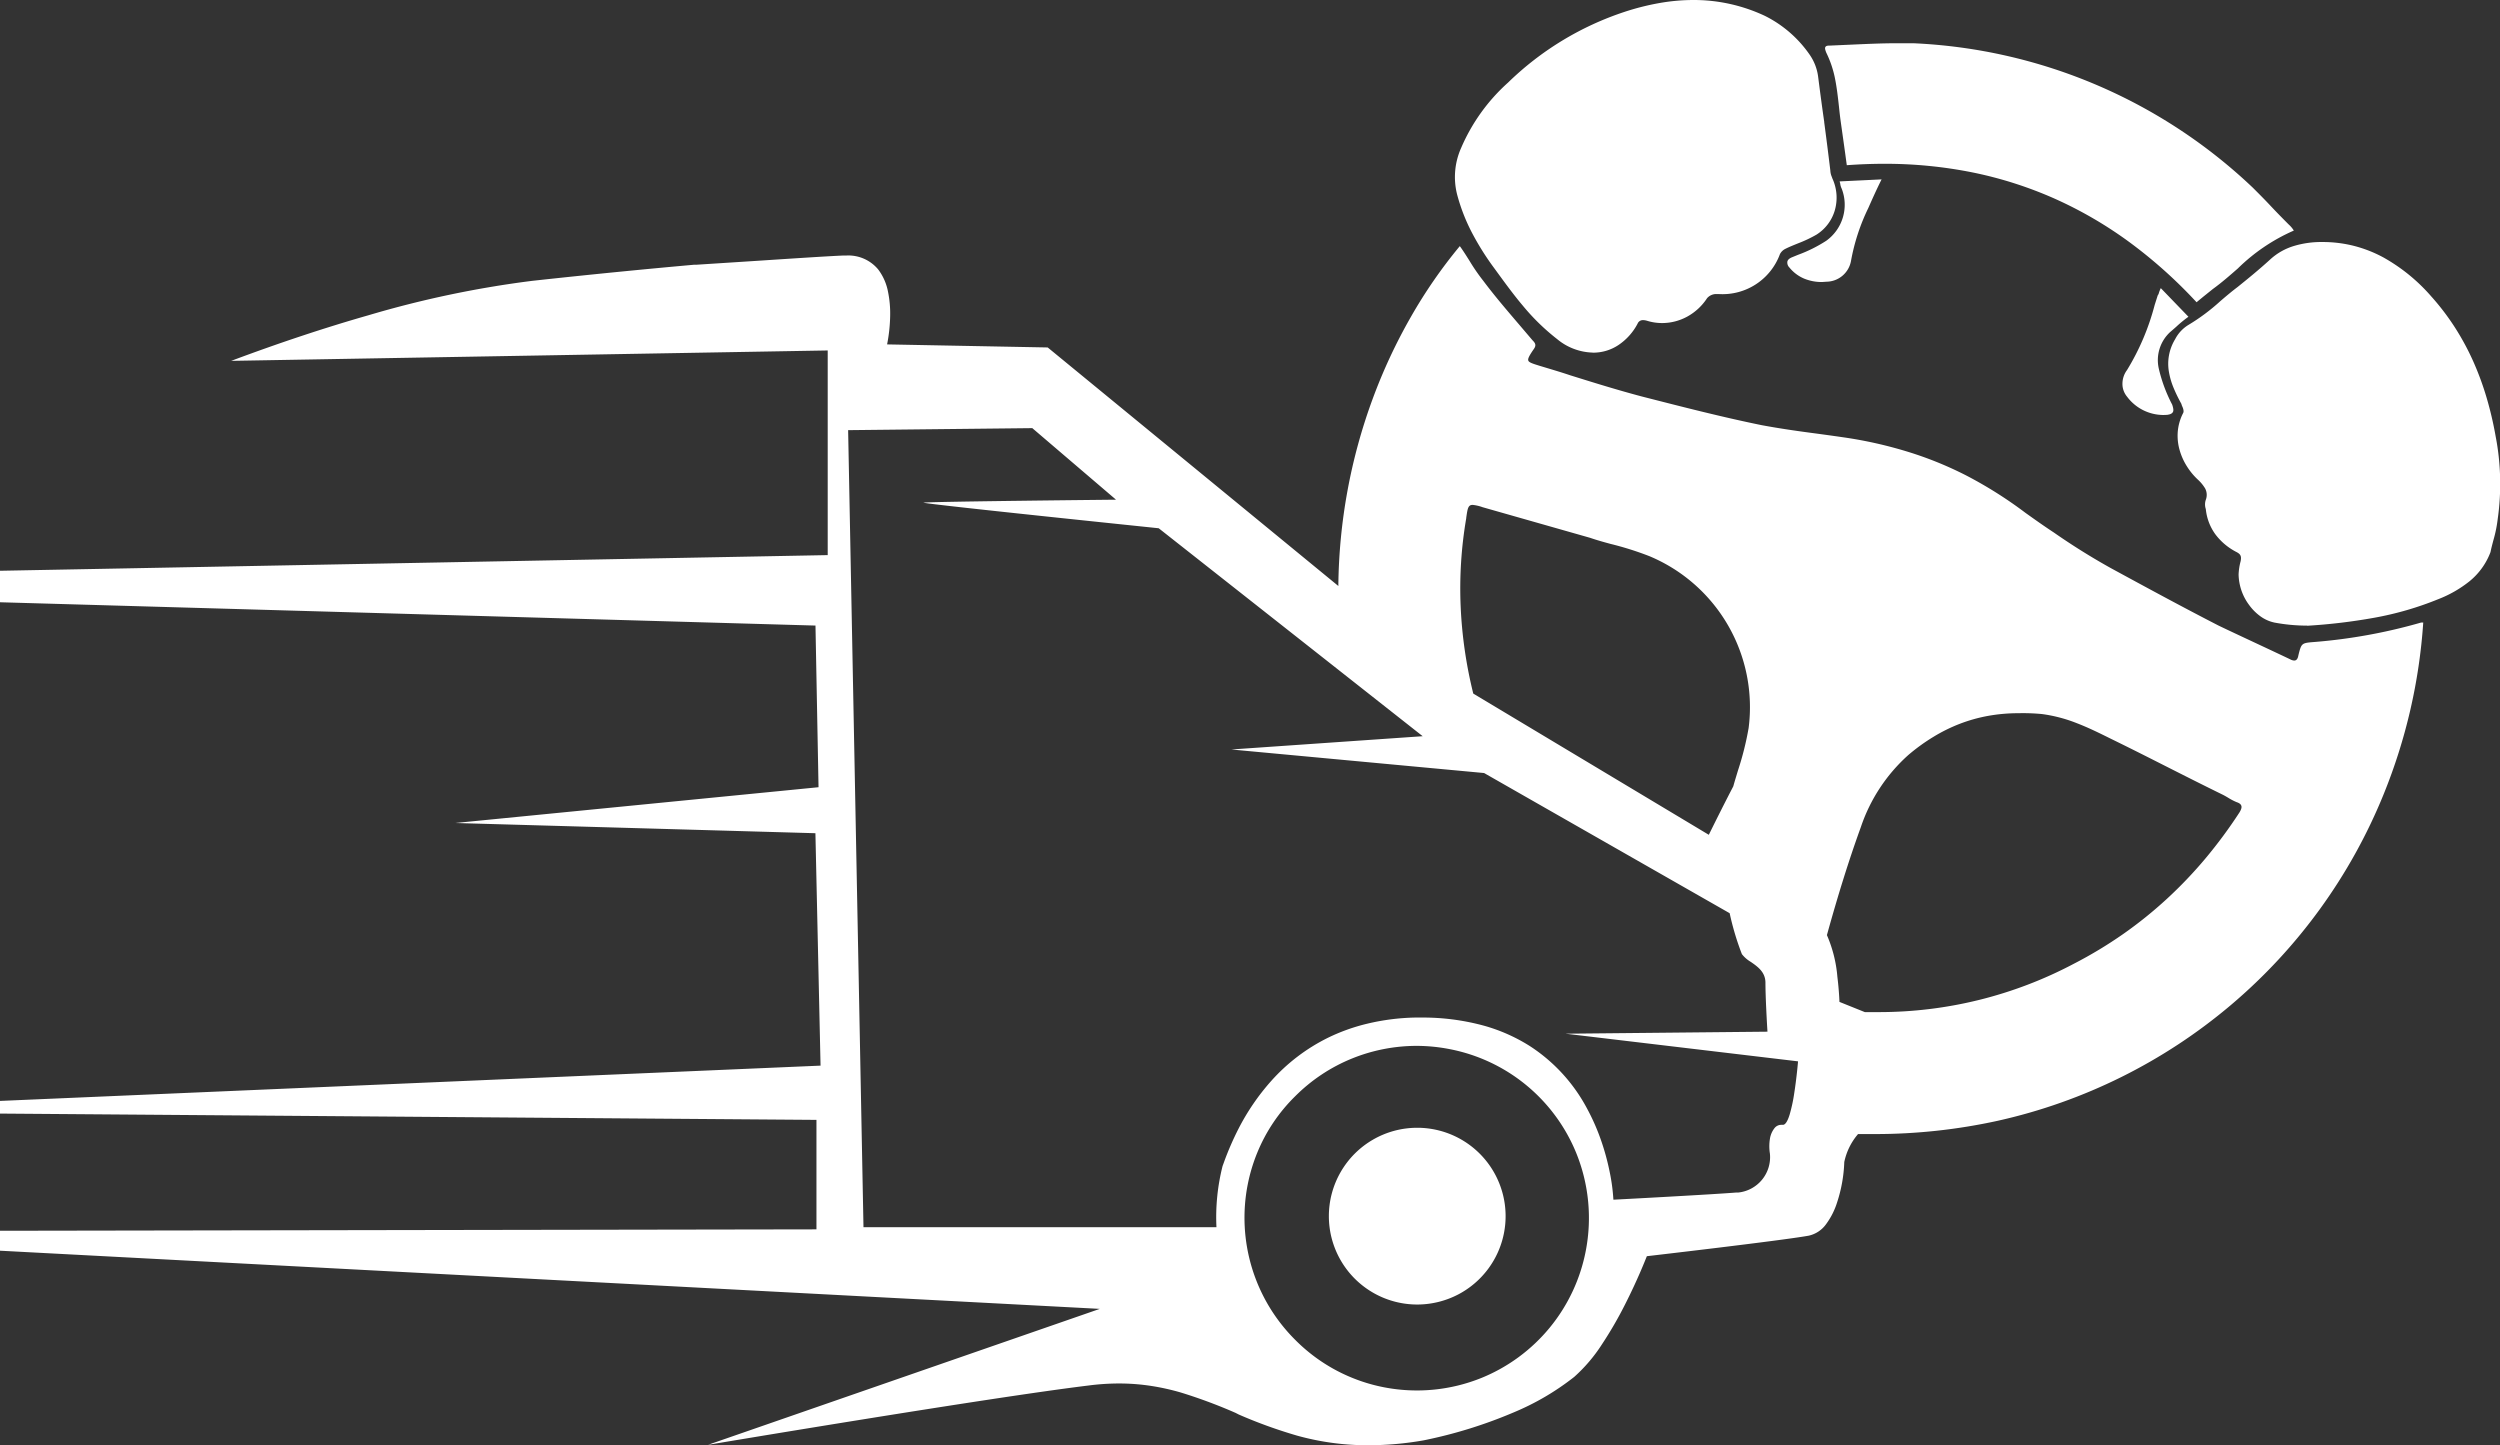 <svg xmlns="http://www.w3.org/2000/svg" width="40.875" height="23.63" viewBox="0 0 40.875 23.63">
  <rect x="0" y="0" width="40.875" height="23.63" fill="#333333" stroke="none"/>
  <path id="Subtraction_2" data-name="Subtraction 2" d="M22.366,23.63a4.309,4.309,0,0,1-1.157-.157,7.873,7.873,0,0,1-.954-.345L20.2,23.1a8.312,8.312,0,0,0-.889-.331,3.8,3.8,0,0,0-.482-.108,3.443,3.443,0,0,0-.531-.041,3.864,3.864,0,0,0-.5.033c-1.641.2-6.177.963-6.223.97L17.982,21.4,0,20.449v-.326L13.349,20.1v-1.79L0,18.207V18l13.416-.577-.084-3.8-5.888-.167,5.939-.585-.05-2.643L0,9.847V9.332l13.533-.256V5.73L3.78,5.9c.782-.293,1.538-.544,2.246-.746A16.8,16.8,0,0,1,8.7,4.592c1.051-.115,1.939-.2,2.653-.264l.04,0,1.024-.066h0c.622-.041,1.113-.073,1.367-.084h.051a.633.633,0,0,1,.523.227.871.871,0,0,1,.161.365,1.775,1.775,0,0,1,.035.4,2.629,2.629,0,0,1-.05.461l2.626.05,4.752,3.9a9.1,9.1,0,0,1,.562-3.062,8.856,8.856,0,0,1,.624-1.338,8.093,8.093,0,0,1,.8-1.157c.056.077.107.159.157.238h0a3.172,3.172,0,0,0,.228.331c.185.247.392.488.591.721l.212.249c.051.051.066.085.017.151-.083.12-.094.157-.085.182s.053.043.125.066l.06.019c.168.051.337.1.5.155.381.119.776.242,1.173.347h0c.641.164,1.3.334,1.955.468.3.056.608.1.9.138.148.02.3.041.451.063a6.916,6.916,0,0,1,1.02.228,5.926,5.926,0,0,1,.97.391,6.837,6.837,0,0,1,.974.614c.15.107.306.218.465.322a10.949,10.949,0,0,0,.937.585c.574.312,1.167.634,1.757.937.194.093.394.186.588.277h0c.192.09.391.183.582.274a.153.153,0,0,0,.066.02c.036,0,.058-.028.068-.087.05-.2.05-.2.268-.217a8.866,8.866,0,0,0,1.74-.318h.033a9.061,9.061,0,0,1-.647,2.807,8.9,8.9,0,0,1-6.311,5.34,9.361,9.361,0,0,1-2,.217c-.1,0-.19,0-.283,0a1.022,1.022,0,0,0-.225.457,2.369,2.369,0,0,1-.117.659,1.2,1.2,0,0,1-.179.355.475.475,0,0,1-.289.191c-.467.083-2.621.332-2.643.335h0c-.015.038-.15.383-.355.786a6.379,6.379,0,0,1-.378.653,2.589,2.589,0,0,1-.454.534,4.215,4.215,0,0,1-.991.581,7.6,7.6,0,0,1-1.468.456A5.254,5.254,0,0,1,22.366,23.63Zm.8-6.53a2.82,2.82,0,0,0-1.059.206,2.8,2.8,0,0,0-.931.618,2.755,2.755,0,0,0-.619.921,2.79,2.79,0,0,0-.156.518,2.819,2.819,0,0,0,.775,2.543l.012.012a2.794,2.794,0,0,0,1.445.765,2.815,2.815,0,0,0,1.594-.156,2.818,2.818,0,0,0,1.7-2.074,2.824,2.824,0,0,0-.155-1.6,2.811,2.811,0,0,0-2.071-1.7A2.836,2.836,0,0,0,23.168,17.1ZM16.878,7l-3.011.033.251,13.032h5.771a3.414,3.414,0,0,1,.1-1l.018-.049a4.808,4.808,0,0,1,.241-.558,3.724,3.724,0,0,1,.536-.784,3.056,3.056,0,0,1,.929-.707,3.111,3.111,0,0,1,.643-.23,3.677,3.677,0,0,1,.778-.1h.1a3.792,3.792,0,0,1,1.01.128,2.821,2.821,0,0,1,.767.337,2.754,2.754,0,0,1,.938,1.024,3.507,3.507,0,0,1,.238.547,3.912,3.912,0,0,1,.129.477,3.111,3.111,0,0,1,.063.465c.014,0,1.595-.084,2.007-.117h.033a.581.581,0,0,0,.519-.636.772.772,0,0,1,0-.241.375.375,0,0,1,.076-.177.14.14,0,0,1,.108-.053l.029,0h0c.038,0,.074-.055.108-.162a2.571,2.571,0,0,0,.077-.357c.04-.255.062-.516.062-.519l-3.8-.452,3.3-.033v0c-.008-.128-.033-.565-.033-.8,0-.175-.128-.264-.241-.342a.514.514,0,0,1-.144-.126,4.432,4.432,0,0,1-.2-.669l-4.015-2.292-4.132-.385,3.128-.217-4.316-3.4h0c-.152-.016-3.732-.386-3.846-.418h0c0-.017,3.117-.049,3.148-.049ZM33,11.661a2.784,2.784,0,0,0-.491.043,2.568,2.568,0,0,0-.463.129,2.673,2.673,0,0,0-.437.216,3.114,3.114,0,0,0-.413.3,2.764,2.764,0,0,0-.77,1.171c-.2.551-.379,1.13-.556,1.769a2.141,2.141,0,0,1,.171.681c.028.224.034.409.034.411l.415.167c.077,0,.156,0,.233,0a6.806,6.806,0,0,0,3.183-.79,7.046,7.046,0,0,0,.807-.486,6.862,6.862,0,0,0,.717-.577,7.111,7.111,0,0,0,.633-.664,7.8,7.8,0,0,0,.553-.749c.03-.05.039-.084.029-.11s-.034-.043-.079-.058a.973.973,0,0,1-.139-.073c-.027-.016-.053-.031-.078-.044-.309-.151-.62-.308-.92-.46s-.61-.309-.92-.46c-.175-.087-.361-.179-.548-.251a2.414,2.414,0,0,0-.573-.151A3.254,3.254,0,0,0,33,11.661ZM24.078,8.255c-.075,0-.083.058-.105.211v.007a6.806,6.806,0,0,0-.091,1.446,7.2,7.2,0,0,0,.206,1.421l3.851,2.309c.126-.255.262-.527.4-.792.024-.086.05-.17.077-.26a4.876,4.876,0,0,0,.174-.694,2.676,2.676,0,0,0-1.623-2.81,5.1,5.1,0,0,0-.634-.2c-.111-.03-.226-.062-.336-.1l-1.756-.5A.675.675,0,0,0,24.078,8.255Zm-.906,13.074a1.445,1.445,0,1,1,0-2.89h0a1.445,1.445,0,0,1,.674,2.723A1.453,1.453,0,0,1,23.172,21.329Zm14.55-11.1a2.9,2.9,0,0,1-.535-.05.608.608,0,0,1-.226-.1.828.828,0,0,1-.186-.185.864.864,0,0,1-.174-.5.981.981,0,0,1,.033-.217c.017-.083,0-.116-.067-.151a1,1,0,0,1-.345-.289.839.839,0,0,1-.157-.414.232.232,0,0,1,0-.151.226.226,0,0,0-.011-.186.657.657,0,0,0-.123-.148,1.08,1.08,0,0,1-.173-.21,1.023,1.023,0,0,1-.12-.265.852.852,0,0,1-.032-.3.809.809,0,0,1,.09-.313c.013-.026,0-.074-.021-.116L35.664,6.6a2.437,2.437,0,0,1-.124-.254,1.215,1.215,0,0,1-.077-.26.771.771,0,0,1,.1-.539.591.591,0,0,1,.217-.234,3.253,3.253,0,0,0,.523-.39c.09-.077.184-.157.28-.229.159-.128.348-.281.535-.452a1,1,0,0,1,.4-.224,1.56,1.56,0,0,1,.458-.061,2.079,2.079,0,0,1,.522.066,2.111,2.111,0,0,1,.465.183,2.927,2.927,0,0,1,.786.638,4,4,0,0,1,.391.513,4.226,4.226,0,0,1,.3.557,4.8,4.8,0,0,1,.218.595,5.767,5.767,0,0,1,.146.626,4.087,4.087,0,0,1,.033,1.355,2.133,2.133,0,0,1-.071.346c-.017.066-.034.128-.046.19a1.122,1.122,0,0,1-.345.479,1.927,1.927,0,0,1-.508.291,5.225,5.225,0,0,1-1.052.305,9.306,9.306,0,0,1-1.09.13ZM35.377,6.785a.743.743,0,0,1-.6-.3.324.324,0,0,1-.075-.211.376.376,0,0,1,.075-.224,3.946,3.946,0,0,0,.452-1.064l.05-.157a.1.1,0,0,0,.019-.04.544.544,0,0,1,.031-.078l.452.468a1.95,1.95,0,0,0-.2.164h0c-.033.029-.067.059-.1.087a.625.625,0,0,0-.184.6,2.466,2.466,0,0,0,.218.585c.019.056.027.1.01.125s-.043.036-.094.043Zm-9.335-1.02a.948.948,0,0,1-.582-.22A3.566,3.566,0,0,1,24.9,5c-.164-.194-.312-.4-.475-.623a4.408,4.408,0,0,1-.358-.571,3.024,3.024,0,0,1-.245-.633,1.165,1.165,0,0,1,.067-.753,3.047,3.047,0,0,1,.769-1.071A4.956,4.956,0,0,1,26.564.193a4.132,4.132,0,0,1,.561-.142A3.237,3.237,0,0,1,27.684,0a2.733,2.733,0,0,1,1.171.259A1.944,1.944,0,0,1,29.592.9a.814.814,0,0,1,.134.351c.032.25.065.5.1.742V2c.034.256.068.522.1.789a.287.287,0,0,0,.023.1h0l.01.028A.75.75,0,0,1,30,3.436a.7.7,0,0,1-.3.4,2.1,2.1,0,0,1-.3.142c-.071.029-.145.058-.214.093a.2.2,0,0,0-.084.084,1,1,0,0,1-1,.653h-.057a.2.2,0,0,0-.134.067.908.908,0,0,1-.322.3.858.858,0,0,1-.412.107.833.833,0,0,1-.253-.039.253.253,0,0,0-.061-.009.093.093,0,0,0-.089.059.949.949,0,0,1-.318.352A.742.742,0,0,1,26.042,5.766Zm9.873-.822h0a7.773,7.773,0,0,0-1.106-.989,6.664,6.664,0,0,0-1.22-.708,6.5,6.5,0,0,0-1.334-.426,7.258,7.258,0,0,0-1.448-.142c-.2,0-.406.008-.612.023-.032-.241-.065-.468-.1-.719-.011-.08-.02-.161-.028-.239v0h0c-.019-.173-.038-.336-.072-.495A1.717,1.717,0,0,0,29.86.862c-.018-.046-.027-.076-.014-.095s.035-.022.081-.022L30.265.73h0c.248-.011.5-.023.757-.023.091,0,.176,0,.259,0A8.61,8.61,0,0,1,36.835,3.07c.1.1.2.2.293.3h0c.094.1.192.2.292.3a.446.446,0,0,1,.084.1,3.044,3.044,0,0,0-.915.619c-.13.114-.265.232-.407.335h0c-.082.066-.167.133-.267.217Zm-6.124-.332a.748.748,0,0,1-.294-.056.621.621,0,0,1-.24-.181.112.112,0,0,1-.033-.1c.008-.029.035-.052.084-.071l.088-.036a2.308,2.308,0,0,0,.464-.231.725.725,0,0,0,.251-.853.264.264,0,0,1-.022-.069c0-.012-.006-.028-.011-.048l.686-.033c-.084.168-.152.321-.217.468a3.319,3.319,0,0,0-.284.87.413.413,0,0,1-.4.335Z" fill="#fff"/>
</svg>
